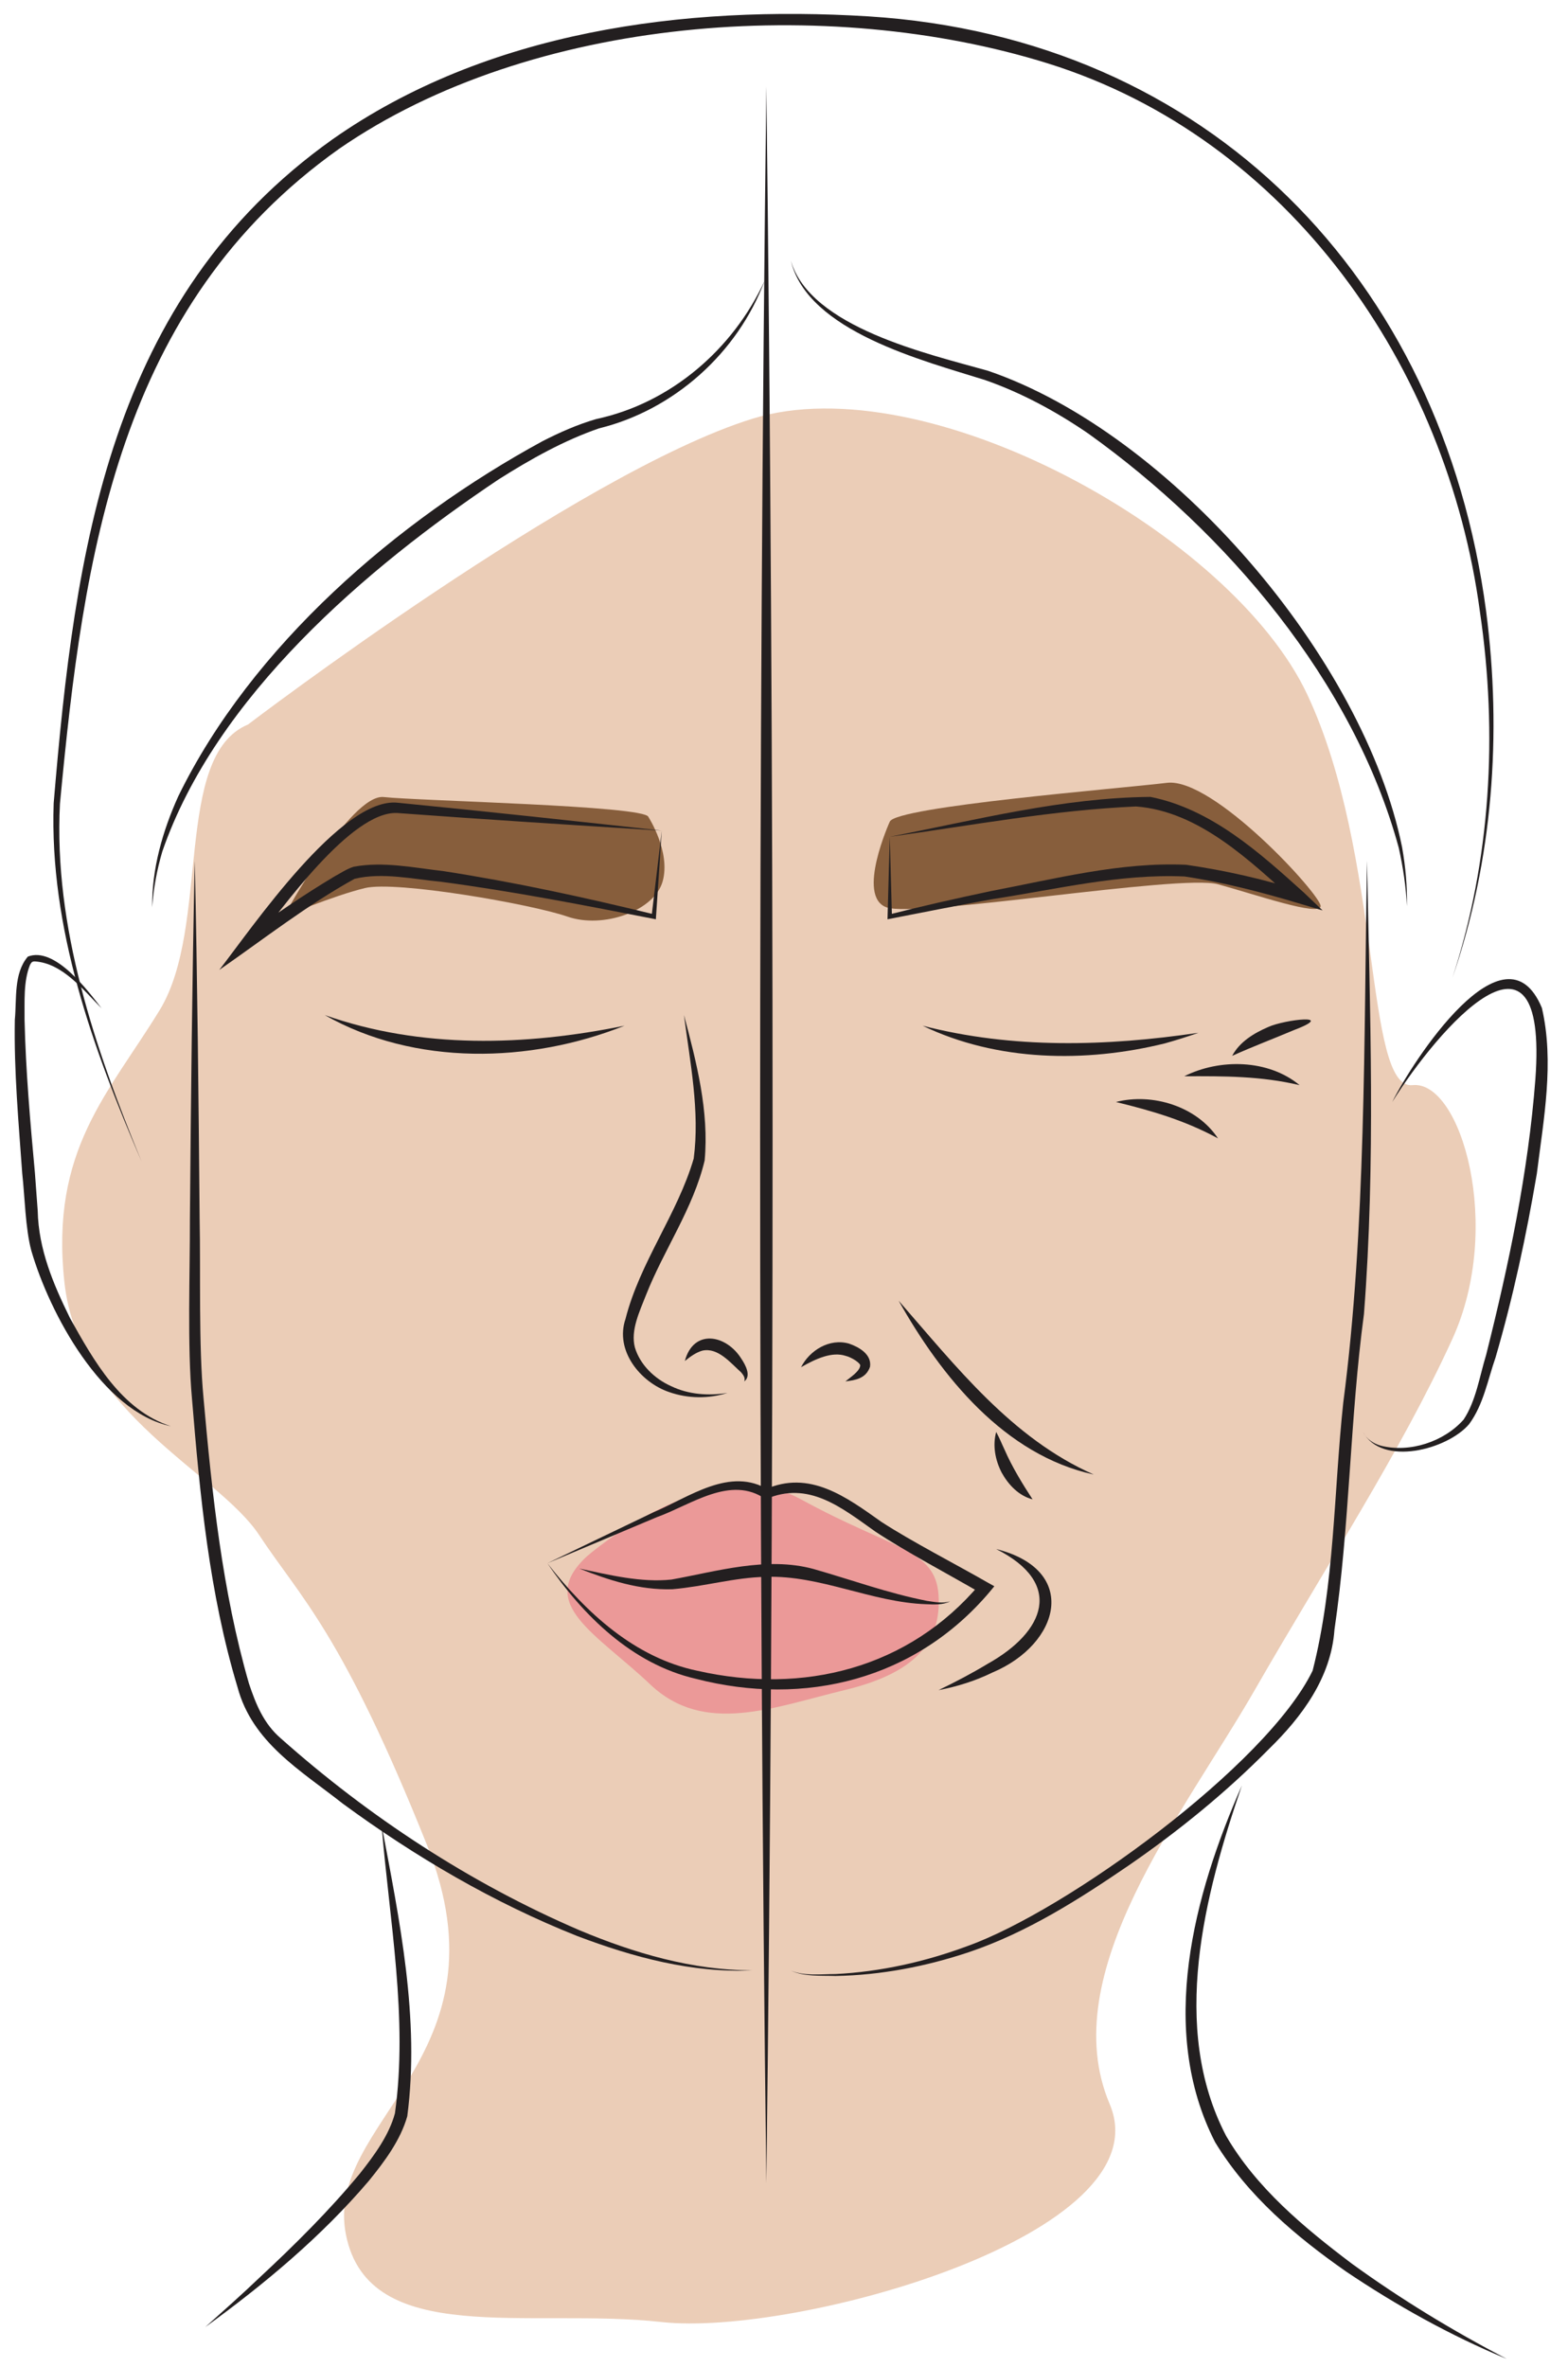 <?xml version="1.0" encoding="UTF-8" standalone="no"?>
<!DOCTYPE svg PUBLIC "-//W3C//DTD SVG 1.1//EN" "http://www.w3.org/Graphics/SVG/1.1/DTD/svg11.dtd">
<svg width="100%" height="100%" viewBox="0 0 212 320" version="1.1" xmlns="http://www.w3.org/2000/svg" xmlns:xlink="http://www.w3.org/1999/xlink" xml:space="preserve" xmlns:serif="http://www.serif.com/" style="fill-rule:evenodd;clip-rule:evenodd;stroke-linejoin:round;stroke-miterlimit:2;">
    <g transform="matrix(1.718,0,0,1.718,-76.487,-114.47)">
        <g transform="matrix(1,0,0,1,64.037,223.147)">
            <path d="M0,-99.497C0,-99.497 25.998,-119.307 39.686,-123.56C53.374,-127.813 77.437,-114.494 83.369,-101.847C89.301,-89.2 87.846,-70.716 91.651,-71.117C95.456,-71.517 98.819,-59.989 94.787,-51.147C90.755,-42.306 84.824,-33.248 79.228,-23.507C73.632,-13.766 63.447,-1.231 67.812,9.066C72.177,19.362 42.983,27.387 32.566,26.229C22.148,25.07 9.501,28.316 7.711,19.362C5.92,10.409 20.805,5.484 14.09,-11.304C7.375,-28.092 4.129,-30.778 0.884,-35.702C-2.362,-40.627 -13.33,-45.216 -14.45,-55.624C-15.569,-66.033 -10.98,-70.435 -6.951,-77.02C-2.922,-83.604 -5.92,-97.035 0,-99.497" style="fill:rgb(235,205,183);fill-rule:nonzero;"/>
        </g>
        <g transform="matrix(1,0,0,1,95.55,137.879)">
            <path d="M0,-6.954C0,-6.954 1.773,-4.209 1.119,-1.88C0.466,0.448 -3.566,1.865 -6.372,0.888C-9.177,-0.09 -19.847,-1.955 -22.309,-1.358C-24.772,-0.761 -28.702,0.888 -28.702,0.888C-28.702,0.888 -23.429,-8.819 -20.817,-8.521C-18.206,-8.222 -0.224,-7.849 0,-6.954" style="fill:rgb(135,94,60);fill-rule:nonzero;"/>
        </g>
        <g transform="matrix(1,0,0,1,114.544,135.402)">
            <path d="M0,-4.104C0,-4.104 -2.654,1.757 -0.266,2.632C2.122,3.507 22.825,0 25.829,0.82C28.833,1.641 33.832,3.376 33.907,2.546C33.982,1.716 25.467,-7.611 21.815,-7.163C18.163,-6.715 0.473,-5.298 0,-4.104" style="fill:rgb(135,94,60);fill-rule:nonzero;"/>
        </g>
        <g transform="matrix(1,0,0,1,90.7,194.772)">
            <path d="M0,-5.649C0,-5.649 9.626,-14.111 16.863,-10.141C24.1,-6.171 27.461,-6.246 27.683,-2.59C27.905,1.066 25.891,3.52 20.295,4.867C14.699,6.215 9.252,8.462 4.999,4.428C0.746,0.395 -4.029,-1.918 0,-5.649" style="fill:rgb(235,153,152);fill-rule:nonzero;"/>
        </g>
        <g transform="matrix(1,0,0,1,59.849,221.923)">
            <path d="M0,-87.554C0.206,-78.151 0.303,-68.752 0.383,-59.355C0.468,-55.159 0.297,-49.396 0.687,-45.285C1.358,-37.736 2.157,-30.099 4.263,-22.804C4.804,-21.178 5.426,-19.64 6.766,-18.488C13.711,-12.306 21.709,-7.063 30.276,-3.383C34.578,-1.579 39.156,-0.229 43.875,-0.224C39.153,0 34.485,-1.263 30.092,-2.929C23.51,-5.546 17.351,-9.163 11.648,-13.347C8.306,-15.984 4.529,-18.155 3.365,-22.511C1.145,-29.876 0.406,-37.588 -0.219,-45.218C-0.598,-49.333 -0.371,-55.168 -0.383,-59.34C-0.303,-68.747 -0.206,-78.153 0,-87.554" style="fill:rgb(35,31,32);fill-rule:nonzero;"/>
        </g>
        <g transform="matrix(1,0,0,1,104.832,238.453)">
            <path d="M0,-165.027C0.651,-112.166 0.656,-52.86 0,0C-0.656,-52.86 -0.651,-112.167 0,-165.027" style="fill:rgb(35,31,32);fill-rule:nonzero;"/>
        </g>
        <g transform="matrix(1,0,0,1,152.101,222.21)">
            <path d="M0,-87.841C0.236,-75.958 0.684,-64.044 -0.238,-52.17C-1.346,-43.92 -1.348,-35.575 -2.56,-27.323C-2.821,-23.563 -5.12,-20.462 -7.727,-17.923C-11.095,-14.51 -14.814,-11.491 -18.739,-8.779C-22.672,-6.09 -26.757,-3.493 -31.296,-1.956C-34.692,-0.817 -38.246,-0.133 -41.827,-0.071C-42.995,-0.114 -44.27,0 -45.341,-0.492C-44.26,-0.047 -42.99,-0.218 -41.831,-0.222C-38.288,-0.398 -34.777,-1.186 -31.46,-2.418C-23.637,-5.209 -7.875,-16.668 -4.279,-24.098C-2.54,-30.882 -2.617,-38.185 -1.869,-45.176C-0.08,-58.812 -0.239,-74.037 0,-87.841" style="fill:rgb(35,31,32);fill-rule:nonzero;"/>
        </g>
        <g transform="matrix(1,0,0,1,117.127,150.286)">
            <path d="M0,-2.933C7.112,-1.094 14.492,-1.309 21.71,-2.375C20.841,-2.069 19.958,-1.79 19.066,-1.541C12.827,0 5.864,-0.107 0,-2.933" style="fill:rgb(35,31,32);fill-rule:nonzero;"/>
        </g>
        <g transform="matrix(1,0,0,1,115.242,182.676)">
            <path d="M0,-13.682C4.53,-8.5 8.899,-2.85 15.358,0C8.33,-1.536 3.368,-7.699 0,-13.682" style="fill:rgb(35,31,32);fill-rule:nonzero;"/>
        </g>
        <g transform="matrix(0.88,-0.475,-0.475,-0.88,126.853,183.563)">
            <path d="M-1.449,-0.431C-2.272,0.332 -2.581,1.493 -2.589,2.583C-2.567,3.683 -2.215,4.794 -1.449,5.597C-1.446,5.035 -1.508,4.535 -1.532,4.036C-1.654,2.6 -1.571,1.01 -1.449,-0.431" style="fill:rgb(35,31,32);fill-rule:nonzero;"/>
        </g>
        <g transform="matrix(1,0,0,1,132.345,155.484)">
            <path d="M0,-2.127C2.87,-2.862 6.365,-1.786 8.028,0.735C5.446,-0.666 2.876,-1.423 0,-2.127" style="fill:rgb(35,31,32);fill-rule:nonzero;"/>
        </g>
        <g transform="matrix(1,0,0,1,137.72,150.628)">
            <path d="M0,0.704C2.796,-0.698 6.603,-0.641 9.075,1.402C6.031,0.682 3.143,0.692 0,0.704" style="fill:rgb(35,31,32);fill-rule:nonzero;"/>
        </g>
        <g transform="matrix(1,0,0,1,141.49,146.38)">
            <path d="M0,3.346C0.591,2.236 1.722,1.556 2.837,1.076C4.138,0.481 8.347,0 4.807,1.341C3.227,2.01 1.602,2.621 0,3.346" style="fill:rgb(35,31,32);fill-rule:nonzero;"/>
        </g>
        <g transform="matrix(-0.926,-0.378,-0.378,0.926,122.796,199.616)">
            <path d="M4.075,-10.299C-2.651,-11.256 -3.411,-5.278 0.675,-1.19C1.674,-0.07 2.83,0.887 4.075,1.692C3.083,0.592 2.139,-0.527 1.279,-1.685C-1.95,-5.728 -1.904,-9.831 4.075,-10.299" style="fill:rgb(35,31,32);fill-rule:nonzero;"/>
        </g>
        <g transform="matrix(1,0,0,1,93.671,149.707)">
            <path d="M0,-2.354C-7.431,0.607 -16.506,0.838 -23.595,-3.192C-16,-0.512 -7.806,-0.762 0,-2.354" style="fill:rgb(35,31,32);fill-rule:nonzero;"/>
        </g>
        <g transform="matrix(1,0,0,1,98.348,176.717)">
            <path d="M0,-30.202C0.979,-26.507 1.988,-22.644 1.628,-18.758C0.726,-14.972 -1.576,-11.743 -2.987,-8.168C-3.486,-6.882 -4.216,-5.397 -3.863,-4.044C-3.462,-2.694 -2.334,-1.585 -0.993,-0.988C0.347,-0.344 1.91,-0.22 3.421,-0.464C1.958,0 0.319,-0.003 -1.181,-0.535C-3.429,-1.305 -5.454,-3.792 -4.601,-6.287C-3.469,-10.75 -0.507,-14.545 0.767,-18.909C1.257,-22.648 0.481,-26.48 0,-30.202" style="fill:rgb(35,31,32);fill-rule:nonzero;"/>
        </g>
        <g transform="matrix(1,0,0,1,98.418,172.781)">
            <path d="M0,0.96C0.682,-1.606 3.267,-1.128 4.456,0.797C4.76,1.25 5.247,2.137 4.677,2.566C4.775,2.275 4.592,2.059 4.439,1.864C3.589,1.104 2.611,-0.121 1.385,0.143C0.935,0.264 0.465,0.577 0,0.96" style="fill:rgb(35,31,32);fill-rule:nonzero;"/>
        </g>
        <g transform="matrix(1,0,0,1,107.563,173.047)">
            <path d="M0,1.182C0.67,-0.137 2.235,-1.117 3.776,-0.674C4.563,-0.404 5.572,0.172 5.428,1.15C5.104,2.08 4.269,2.204 3.49,2.299C3.877,1.98 4.641,1.491 4.656,1.035C4.658,0.858 3.998,0.407 3.5,0.287C2.443,-0.053 1.207,0.489 0,1.182" style="fill:rgb(35,31,32);fill-rule:nonzero;"/>
        </g>
        <g transform="matrix(1,0,0,1,87.598,193.332)">
            <path d="M0,-3.675C3.047,0.22 6.873,3.763 11.821,4.792C20.138,6.675 28.435,4.609 34.025,-2.025C34.025,-2.024 34.173,-1.289 34.173,-1.289C31.668,-2.759 28.171,-4.593 25.782,-6.186C23.127,-8.069 20.544,-10.188 17.182,-8.712C14.434,-10.653 11.3,-8.26 8.63,-7.307L0,-3.675M0,-3.675L8.362,-7.69C11.167,-8.877 14.401,-11.322 17.433,-9.433L17.113,-9.47C20.627,-11.072 23.545,-8.87 26.288,-6.93C28.604,-5.418 32.214,-3.559 34.658,-2.152L35.175,-1.863L34.806,-1.416C28.976,5.474 20.261,7.647 11.672,5.417C6.661,4.256 2.791,0.429 0,-3.675" style="fill:rgb(35,31,32);fill-rule:nonzero;"/>
        </g>
        <g transform="matrix(1,0,0,1,90.111,191.966)">
            <path d="M0,-1.89C2.357,-1.388 4.86,-0.771 7.249,-1.024C10.794,-1.657 14.723,-2.867 18.43,-1.857C21.436,-0.999 24.301,0.053 27.358,0.653C27.96,0.741 28.582,0.871 29.18,0.693C28.612,0.977 27.944,0.942 27.329,0.917C22.998,0.777 18.977,-1.389 14.649,-1.236C12.228,-1.192 9.871,-0.481 7.32,-0.262C4.707,-0.183 2.308,-0.982 0,-1.89" style="fill:rgb(35,31,32);fill-rule:nonzero;"/>
        </g>
        <g transform="matrix(1,0,0,1,104.701,138.034)">
            <path d="M0,-49.32C-2.116,-43.64 -7.144,-39.137 -13.032,-37.693C-15.795,-36.743 -18.415,-35.272 -20.92,-33.688C-31.369,-26.703 -43.207,-16.553 -47.405,-4.394C-47.827,-2.966 -48.099,-1.496 -48.203,0C-48.241,-3.009 -47.39,-5.981 -46.156,-8.724C-40.382,-20.565 -28.915,-30.466 -17.467,-36.693C-16.119,-37.379 -14.73,-37.999 -13.252,-38.426C-7.434,-39.671 -2.508,-43.875 0,-49.32" style="fill:rgb(35,31,32);fill-rule:nonzero;"/>
        </g>
        <g transform="matrix(1,0,0,1,106.76,137.947)">
            <path d="M0,-50.804C1.504,-45.553 10.824,-43.463 15.519,-42.135C29.919,-37.218 45.096,-19.515 48.104,-4.637C48.373,-3.103 48.518,-1.55 48.482,0C48.41,-1.549 48.175,-3.078 47.844,-4.583C44.284,-17.677 34.295,-29.404 23.405,-37.198C20.875,-38.93 18.162,-40.402 15.286,-41.406C10.481,-42.922 1.319,-45.227 0,-50.804" style="fill:rgb(35,31,32);fill-rule:nonzero;"/>
        </g>
        <g transform="matrix(1,0,0,1,154.09,166.292)">
            <path d="M0,-12.938C1.541,-16.051 8.853,-27.381 11.776,-20.335C12.767,-16.044 11.909,-11.579 11.377,-7.289C10.547,-2.411 9.513,2.425 8.128,7.175C7.508,8.949 7.186,10.867 6.049,12.417C4.349,14.423 -0.813,15.783 -2.304,13.034C-2.026,13.597 -1.476,13.951 -0.902,14.115C1.375,14.695 4.077,13.801 5.615,12.059C6.588,10.595 6.869,8.66 7.387,6.969C9.177,-0.151 10.703,-7.407 11.263,-14.732C12.297,-28.721 3.602,-18.706 0,-12.938" style="fill:rgb(35,31,32);fill-rule:nonzero;"/>
        </g>
        <g transform="matrix(1,0,0,1,52.519,173.982)">
            <path d="M0,-27.99C-1.462,-29.462 -3.086,-31.557 -5.266,-31.689C-5.503,-31.686 -5.528,-31.593 -5.637,-31.416C-6.166,-30.102 -6.05,-28.52 -6.065,-27.094C-5.974,-23.097 -5.622,-19.086 -5.253,-15.078L-5.03,-12.06C-4.963,-9.034 -3.815,-6.312 -2.495,-3.631C-0.628,-0.272 1.564,3.645 5.445,4.89C0.038,3.741 -4.092,-3.976 -5.534,-8.926C-6.003,-10.675 -6.047,-13.202 -6.248,-14.994C-6.533,-19.013 -6.904,-23.036 -6.831,-27.098C-6.672,-28.723 -6.942,-30.733 -5.806,-32.068C-3.695,-32.88 -1.127,-29.452 0,-27.99" style="fill:rgb(35,31,32);fill-rule:nonzero;"/>
        </g>
        <g transform="matrix(1,0,0,1,55.66,66.223)">
            <path d="M0,91.811C-3.835,82.932 -7.254,73.446 -6.915,63.623C-5.25,43.707 -2.567,23.894 15.019,11.38C27.179,2.835 42.684,0.803 57.213,1.695C83.933,3.38 102.344,22.342 105.813,48.488C107.075,58.159 106.341,68.146 103.165,77.361C106.186,68.095 106.742,58.135 105.329,48.557C102.757,29.292 90.301,11.323 71.323,5.396C54.028,0 30.672,1.666 15.543,12.123C-1.809,24.439 -4.57,44.021 -6.421,63.659C-6.924,73.362 -3.662,82.933 0,91.811" style="fill:rgb(35,31,32);fill-rule:nonzero;"/>
        </g>
        <g transform="matrix(1,0,0,1,74.548,249.763)">
            <path d="M0,-39.525C1.42,-31.991 3.029,-24.282 2.026,-16.586C1.483,-14.679 0.234,-13.023 -0.997,-11.502C-4.741,-7.103 -9.208,-3.38 -13.862,0C-12.435,-1.28 -11.002,-2.545 -9.621,-3.867C-6.837,-6.456 -4.119,-9.153 -1.702,-12.078C-0.543,-13.541 0.603,-15.125 1.054,-16.815C2.1,-24.3 0.611,-32.019 0,-39.525" style="fill:rgb(35,31,32);fill-rule:nonzero;"/>
        </g>
        <g transform="matrix(1,0,0,1,142.258,252.275)">
            <path d="M0,-45.131C-2.949,-36.513 -5.689,-26.076 -1.243,-17.549C1.135,-13.459 4.884,-10.34 8.631,-7.509C12.487,-4.708 16.587,-2.217 20.838,0C16.396,-1.843 12.177,-4.195 8.186,-6.882C4.251,-9.637 0.464,-12.82 -2.11,-17.053C-6.644,-25.9 -3.783,-36.554 0,-45.131" style="fill:rgb(35,31,32);fill-rule:nonzero;"/>
        </g>
        <g transform="matrix(1,0,0,1,96.603,140.277)">
            <path d="M0,-8.276C-7.109,-8.724 -13.925,-9.155 -20.828,-9.663C-24.462,-9.833 -29.978,-2.032 -32.166,0.766L-32.856,0.081C-30.562,-1.593 -28.229,-3.19 -25.777,-4.661C-25.291,-4.93 -24.795,-5.254 -24.262,-5.433C-21.913,-5.87 -19.544,-5.359 -17.222,-5.095C-11.62,-4.231 -6.091,-3.027 -0.589,-1.683L-0.804,-1.527L0,-8.276ZM0,-8.276L-0.453,-1.495L-0.466,-1.299C-6.073,-2.401 -11.693,-3.495 -17.341,-4.246C-19.588,-4.459 -21.969,-5.009 -24.175,-4.486C-27.865,-2.452 -31.353,0.277 -34.827,2.688C-32.231,-0.641 -25.222,-10.964 -20.772,-10.471C-13.821,-9.788 -6.74,-9.021 0,-8.276" style="fill:rgb(35,31,32);fill-rule:nonzero;"/>
        </g>
        <g transform="matrix(1,0,0,1,114.544,135.839)">
            <path d="M0,-3.355C6.77,-4.673 13.588,-6.433 20.515,-6.493C25.292,-5.54 29.092,-2.122 32.598,1.045L34.066,2.444L32.101,1.858C29.191,0.988 26.209,0.216 23.199,-0.229C18.129,-0.458 13.092,0.786 8.094,1.552C5.334,2.055 2.578,2.599 -0.178,3.138L-0.172,2.928L0,-3.355ZM0,-3.355L0.172,2.928L-0.038,2.76C2.617,2.084 5.289,1.485 7.97,0.917C13.024,-0.043 18.145,-1.384 23.328,-1.15C26.405,-0.705 29.438,-0.017 32.402,0.926L31.905,1.738C28.369,-1.448 24.34,-5.368 19.38,-5.74C12.884,-5.454 6.44,-4.252 0,-3.355" style="fill:rgb(35,31,32);fill-rule:nonzero;"/>
        </g>
    </g>
</svg>
